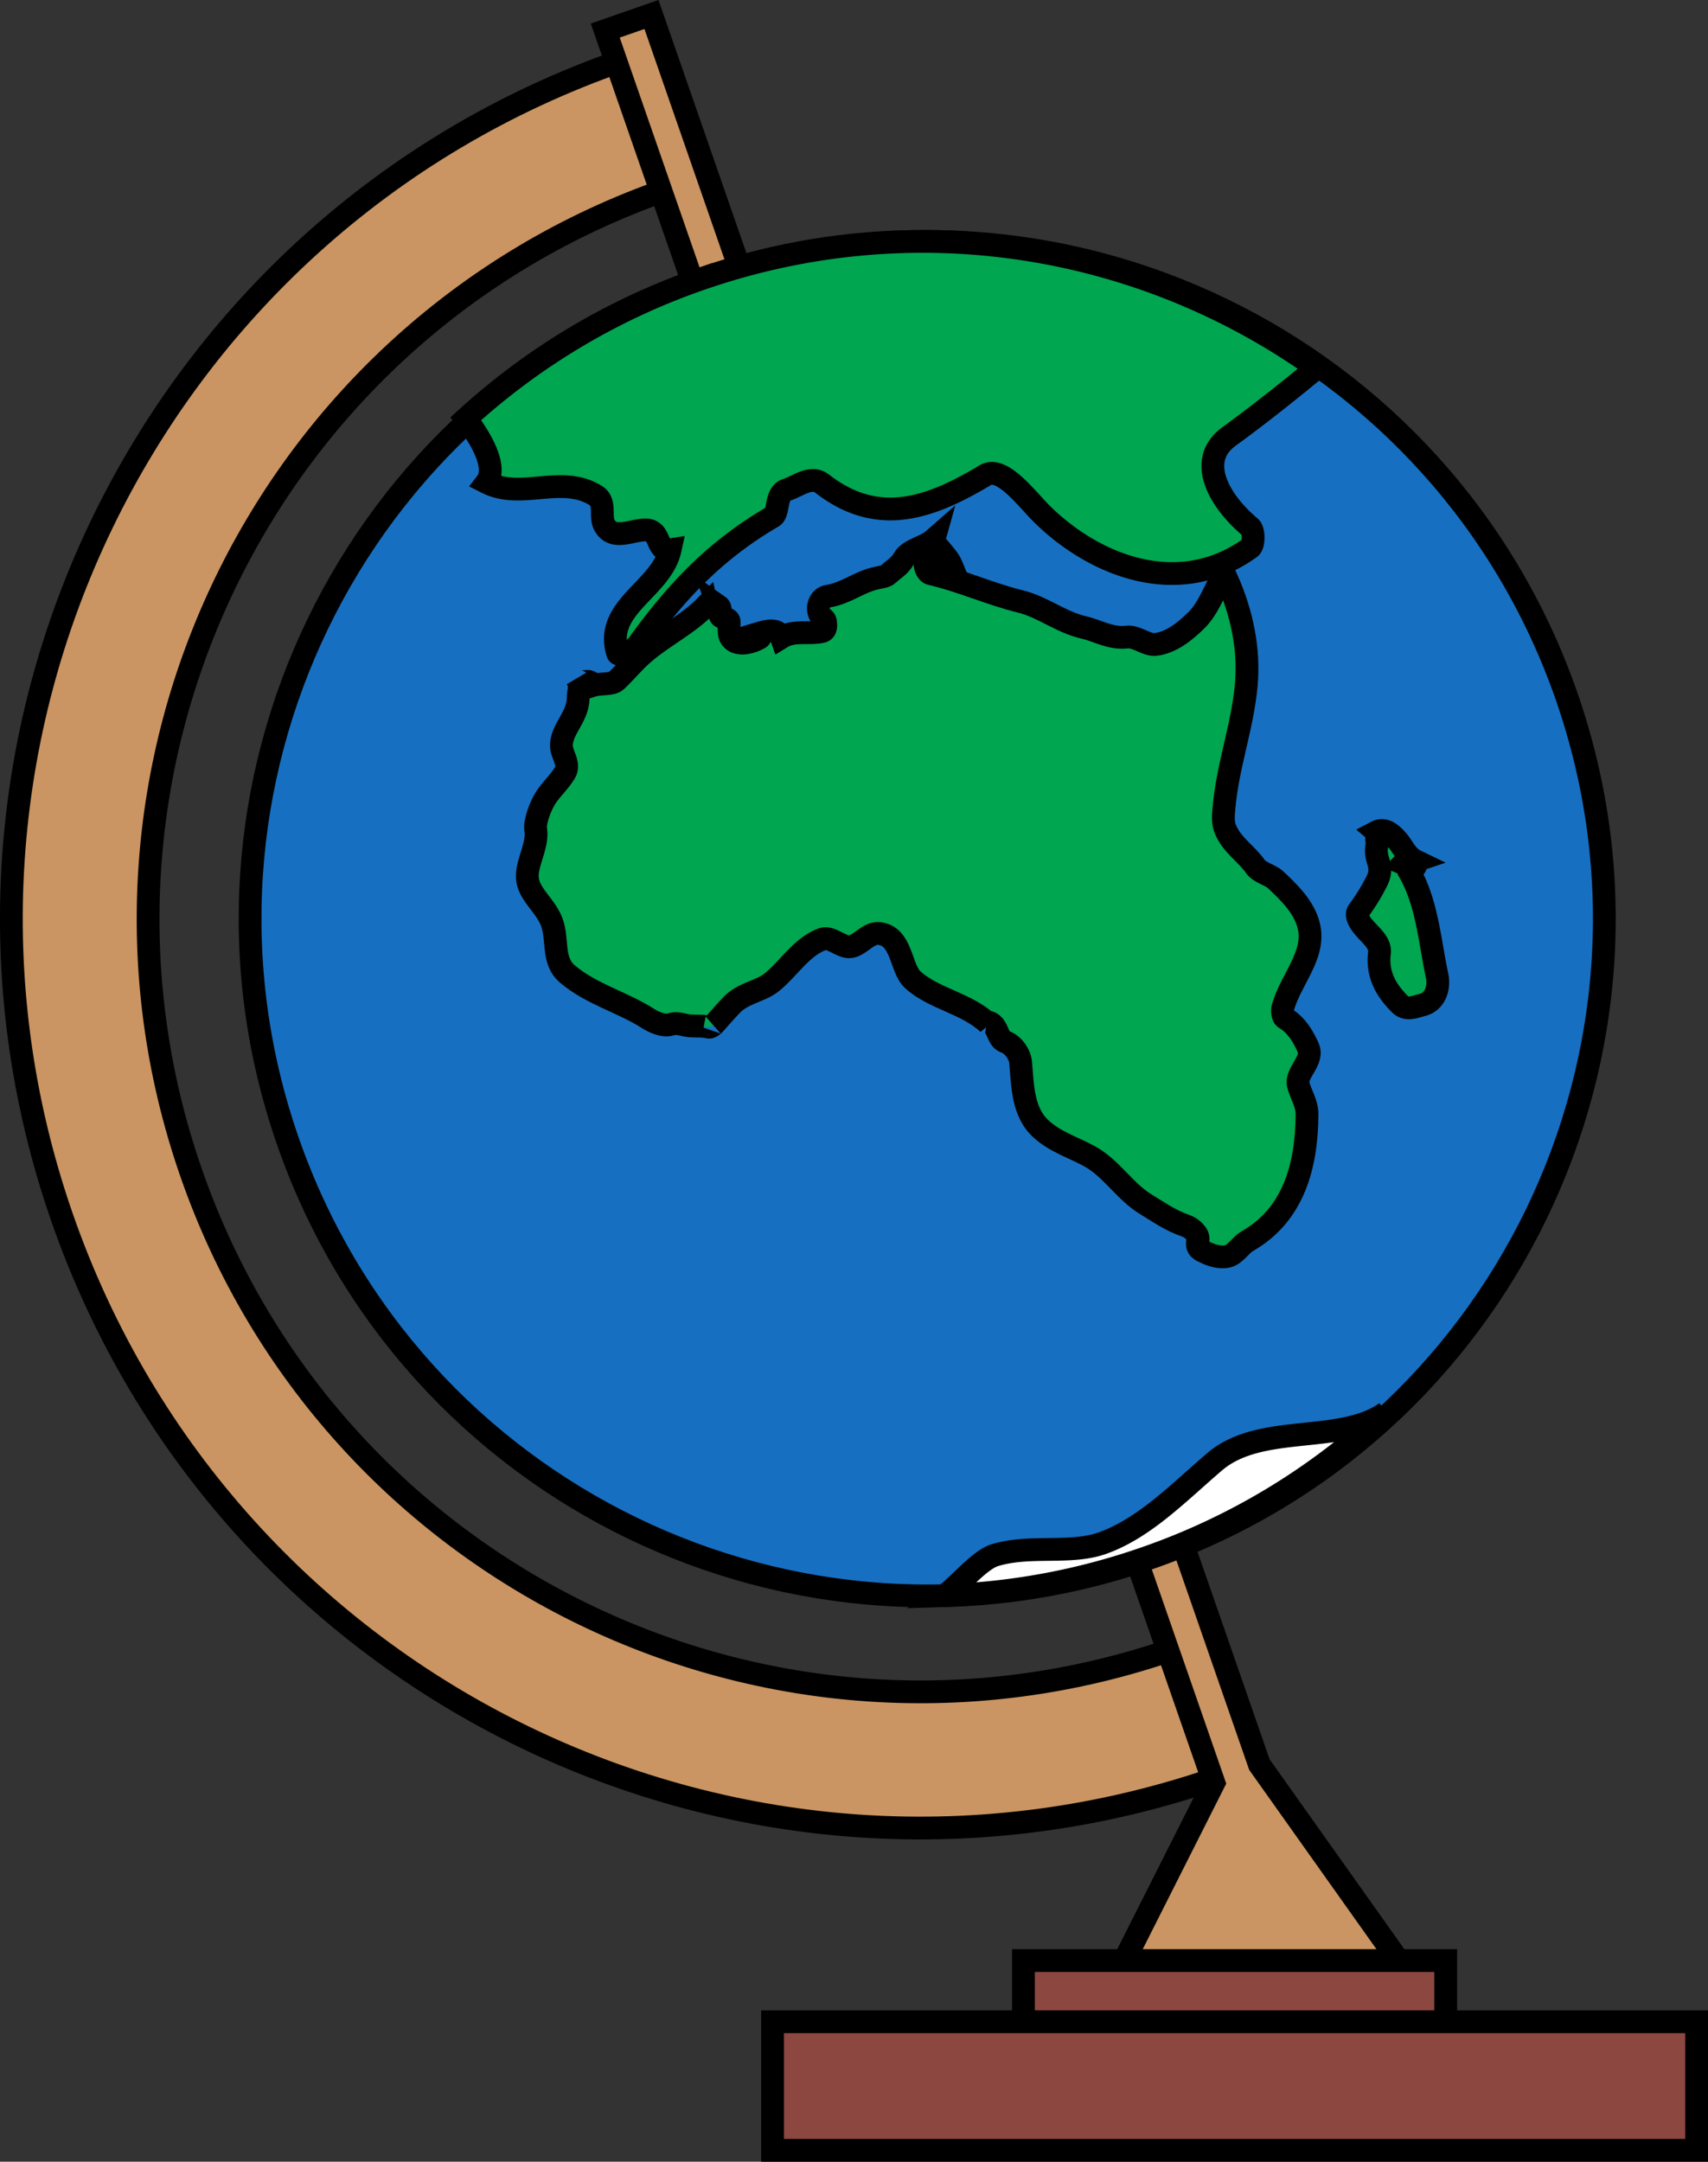 <svg xmlns="http://www.w3.org/2000/svg" width="112.482" height="142.338"><rect width="100%" height="100%" fill="#333333" stroke="none"/><path fill="#ca9562" d="M80.247 117.037c-31.218 10.848-65.324-5.668-76.167-36.89-10.848-31.22 5.667-65.321 36.886-76.169l2.973 8.493C17.404 21.689 3.365 50.678 12.583 77.213c9.22 26.539 38.207 40.578 64.743 31.355l2.921 8.469"/><path fill="none" stroke="#000" stroke-width="1.5" d="M80.248 117.037c-31.22 10.848-65.325-5.668-76.168-36.89-10.848-31.22 5.668-65.321 36.886-76.169l2.973 8.493C17.404 21.689 3.365 50.678 12.583 77.213c9.22 26.539 38.207 40.578 64.743 31.355zm0 0"/><path fill="#ca9562" d="m92.494 129.65-9.555-13.46L42.904.954 39.86 2.013l40.082 115.375-6.211 12.313 18.762-.05"/><path fill="none" stroke="#000" stroke-width="1.5" d="m92.494 129.65-9.555-13.46L42.904.954 39.86 2.013l40.082 115.375-6.211 12.313zm0 0"/><path fill="#8c4740" d="M95.208 133.123v-4.031H67.4v4.03h27.808"/><path fill="none" stroke="#000" stroke-width="1.5" d="M95.208 133.123v-4.031H67.4v4.03zm0 0"/><path fill="#8c4740" d="M111.732 141.588v-8.465H50.876v8.465h60.856"/><path fill="none" stroke="#000" stroke-width="1.5" d="M111.732 141.588v-8.465H50.876v8.465zm0 0"/><path fill="#176fc1" d="M75.693 102.603c23.258-8.082 35.562-33.488 27.48-56.746C95.095 22.6 69.69 10.3 46.431 18.377c-23.258 8.082-35.562 33.488-27.48 56.746 8.078 23.254 33.484 35.558 56.742 27.48"/><path fill="none" stroke="#000" stroke-width="1.5" d="M75.693 102.603c23.258-8.082 35.562-33.488 27.48-56.746C95.095 22.6 69.69 10.3 46.431 18.377c-23.258 8.082-35.562 33.488-27.48 56.746 8.078 23.254 33.484 35.558 56.742 27.48zm0 0"/><path fill="#00a650" d="M62.685 37.267c-.54-.117-1.016-.59-1.504-.53-.457.054-.25.956.106 1.038 2.093.488 3.882 1.332 5.941 1.836 1.43.352 2.672 1.371 4.144 1.703.938.215 1.758.758 2.84.633.637-.074 1.309.563 1.907.484 1.011-.125 1.91-.84 2.671-1.593.727-.719 1.07-1.676 1.567-2.582.058-.11.312.023.43-.145.992 2.223 1.503 4.613 1.285 7.004-.254 2.797-1.239 5.324-1.473 8.168-.031.41-.086.89.102 1.324.457 1.078 1.375 1.586 1.992 2.473.246.355.996.555 1.281.82.926.86 1.961 1.867 2.234 3.133.407 1.887-1.191 3.441-1.718 5.29-.059.206-.04.62.144.726.746.437 1.176 1.18 1.508 1.91.41.902-.855 1.66-.633 2.5.164.617.57 1.195.567 1.91-.02 3.363-.86 6.613-3.954 8.367-.398.223-.769.875-1.289.992-.445.098-.996-.039-1.43-.257-.234-.118-.683-.215-.511-.817.098-.344-.398-.808-.809-.945-1.007-.348-1.757-.887-2.625-1.414-1.414-.86-2.273-2.403-3.78-3.203-1.071-.57-2.192-.914-3.114-1.75-1.238-1.13-1.207-2.856-1.356-4.438-.039-.402-.421-1.105-1.027-1.312-.547-.192-.418-1.188-1.176-1.317.028.043.055.082.082.125-1.453-1.36-3.59-1.625-4.976-2.89-.832-.758-.684-2.903-2.246-3.047-.715-.067-1.293.883-1.95.879-.554 0-1.23-.704-1.761-.504-1.39.52-2.215 1.945-3.336 2.847-.738.594-1.883.696-2.625 1.477-.406.426-.774.844-1.153 1.273.04-.027-.23.239-.363.203-.504-.132-1-.023-1.504-.128-.25-.051-.629-.184-1.011-.059-.438.145-1.07-.125-1.477-.383-1.738-1.11-3.73-1.59-5.316-2.933-1.055-.895-.579-2.293-1.059-3.485-.395-.996-1.406-1.722-1.563-2.676-.16-.972.563-2.003.555-3.082 0-.117-.055-.453-.035-.574.086-.555.3-1.129.555-1.597.351-.653 1-1.188 1.39-1.852.328-.57-.21-1.172-.238-1.695-.062-1.133 1.094-1.926 1.102-3.227 0-.426.203-.828-.075-1.215.211.446.864-.199 1.008.41.543-.175 1.274-.035 1.582-.324.637-.594 1.168-1.277 1.86-1.86 1.351-1.14 2.87-1.85 4.09-3.116.066.296.437.289.55.539-.082-.23.29-.274.203-.504.274.191.047.457.13.652.097.238.624.094.6.469-.023.332-.023.75.06.918.332.664 1.328.449 1.94.09.087-.051.087-.215-.03-.313.465-.14 1.242-.363 1.468.281.825-.511 1.793-.191 2.668-.39.309-.074.262-.438.227-.68-.02-.14-.23-.246-.3-.336-.34-.433-.126-1.219.448-1.308 1.157-.18 1.97-.872 3.055-1.16.305-.079.758-.118.918-.274.328-.316.774-.55 1.035-1.02.367-.648 1.367-.746 1.985-1.289-.079.278.879 1.004 1.187 1.75"/><path fill="none" stroke="#000" stroke-width="1.5" d="M62.685 37.267c-.54-.117-1.016-.59-1.504-.53-.457.054-.25.956.106 1.038 2.093.488 3.882 1.332 5.941 1.836 1.43.352 2.672 1.371 4.145 1.703.937.215 1.757.758 2.84.633.636-.074 1.308.563 1.906.484 1.011-.125 1.91-.84 2.671-1.593.727-.719 1.07-1.676 1.567-2.582.058-.11.312.023.43-.145.992 2.223 1.503 4.613 1.285 7.004-.254 2.797-1.239 5.324-1.473 8.168-.031.41-.086.89.102 1.324.457 1.078 1.375 1.586 1.992 2.473.246.355.996.555 1.281.82.926.86 1.961 1.867 2.234 3.133.407 1.887-1.191 3.441-1.718 5.29-.059.206-.04.62.144.726.746.437 1.176 1.18 1.508 1.91.41.902-.855 1.66-.633 2.5.164.617.57 1.195.567 1.91-.02 3.363-.86 6.613-3.953 8.367-.399.223-.77.875-1.29.992-.445.098-.996-.039-1.43-.257-.234-.118-.683-.215-.511-.817.098-.344-.398-.808-.809-.945-1.007-.348-1.757-.887-2.625-1.414-1.414-.86-2.273-2.403-3.78-3.203-1.071-.57-2.192-.914-3.114-1.75-1.238-1.13-1.207-2.856-1.356-4.438-.039-.402-.421-1.105-1.027-1.312-.547-.192-.418-1.188-1.176-1.317.028.043.055.082.082.125-1.453-1.36-3.59-1.625-4.976-2.89-.832-.758-.684-2.903-2.246-3.047-.715-.067-1.293.883-1.95.879-.554 0-1.23-.704-1.761-.504-1.39.52-2.215 1.945-3.336 2.847-.738.594-1.883.696-2.625 1.477-.406.426-.774.844-1.153 1.273.04-.027-.23.239-.363.203-.504-.132-1-.023-1.504-.128-.25-.051-.629-.184-1.011-.059-.438.145-1.07-.125-1.477-.383-1.738-1.11-3.73-1.59-5.316-2.933-1.055-.895-.579-2.293-1.059-3.485-.395-.996-1.406-1.722-1.562-2.676-.16-.972.562-2.003.554-3.082 0-.117-.054-.453-.035-.574.086-.555.3-1.129.555-1.597.351-.653 1-1.188 1.39-1.852.328-.57-.21-1.172-.238-1.695-.062-1.133 1.094-1.926 1.102-3.227 0-.426.203-.828-.075-1.215.211.446.864-.199 1.008.41.543-.175 1.274-.035 1.582-.324.637-.594 1.168-1.277 1.86-1.86 1.351-1.14 2.87-1.85 4.09-3.116.066.296.437.289.55.539-.082-.23.29-.274.203-.504.274.191.047.457.13.652.097.238.624.094.6.469-.023.332-.023.75.06.918.331.664 1.328.449 1.94.09.087-.051.087-.215-.03-.313.464-.14 1.242-.363 1.468.281.825-.511 1.793-.191 2.668-.39.309-.074.262-.438.227-.68-.02-.14-.23-.246-.3-.336-.34-.433-.126-1.219.448-1.308 1.157-.18 1.97-.872 3.055-1.16.305-.079.758-.118.918-.274.328-.316.773-.55 1.035-1.02.367-.648 1.367-.746 1.985-1.289-.079.278.878 1.004 1.187 1.75zm0 0"/><path fill="#00a650" d="M90.74 55.443c-.38 1.149.504 1.457-.078 2.59a13.37 13.37 0 0 1-1.207 1.957c-.11.152-.075.36.004.527.382.86 1.492 1.352 1.386 2.239-.172 1.418.442 2.46 1.356 3.37.43.43 1.004.16 1.468.044.852-.207 1.137-1.14.973-1.91-.5-2.36-.66-4.86-1.87-6.922-.044-.07-.142-.403-.345-.485.418-.437.356.457.72.254.23-.125-.208-.336.073-.43-.597-.288-.804-.902-1.207-1.355-.285-.324-.789-.848-1.363-.547.23.196-.137.473.09.668"/><path fill="none" stroke="#000" stroke-width="1.5" d="M90.74 55.443c-.38 1.149.504 1.457-.078 2.59a13.37 13.37 0 0 1-1.207 1.957c-.11.152-.075.36.003.527.383.86 1.493 1.352 1.387 2.239-.172 1.418.442 2.46 1.356 3.37.43.43 1.004.16 1.468.044.852-.207 1.137-1.14.973-1.91-.5-2.36-.66-4.86-1.871-6.922-.043-.07-.14-.403-.344-.485.418-.437.356.457.719.254.23-.125-.207-.336.074-.43-.597-.289-.805-.902-1.207-1.355-.285-.324-.789-.848-1.363-.547.23.196-.137.473.09.668zm0 0"/><path fill="#00a650" d="M30.677 27.572c.715.914 2.195 3.106 1.36 4.195 2.316 1.176 4.933-.554 7.21.871.668.418.258 1.336.543 1.903.551 1.094 1.805.347 2.727.351 1.055.008.66 1.454 1.61 1.309-.575 2.617-4.387 3.77-3.454 6.797.094.305 1.13-.262 1.278-.465 2.601-3.613 5.16-6.305 8.933-8.508.442-.258.145-1.515.926-1.773.758-.246 1.602-.973 2.332-.406 3.66 2.84 7.07 1.644 10.738-.555 1.11-.664 2.73 1.562 3.75 2.566 3.375 3.328 8.922 5.645 13.696 2.219.265-.191.27-1.152-.004-1.379-1.989-1.664-3.594-4.355-1.38-5.96 1.954-1.419 3.95-3.009 5.759-4.505-11.368-8.12-26.372-10.789-40.575-5.855a44.5 44.5 0 0 0-15.449 9.195"/><path fill="none" stroke="#000" stroke-width="1.5" d="M30.677 27.572c.715.914 2.196 3.106 1.36 4.195 2.316 1.176 4.933-.554 7.21.871.668.418.258 1.336.543 1.903.551 1.094 1.805.347 2.727.351 1.055.008.66 1.454 1.61 1.309-.575 2.617-4.387 3.77-3.454 6.797.094.305 1.13-.262 1.278-.465 2.601-3.613 5.16-6.305 8.933-8.508.442-.258.145-1.515.926-1.773.758-.246 1.602-.973 2.332-.406 3.66 2.84 7.07 1.644 10.738-.555 1.11-.664 2.73 1.562 3.75 2.566 3.375 3.328 8.922 5.645 13.696 2.219.265-.191.27-1.152-.004-1.379-1.989-1.664-3.594-4.355-1.38-5.96 1.954-1.419 3.95-3.009 5.759-4.505-11.368-8.12-26.371-10.789-40.575-5.855a44.5 44.5 0 0 0-15.449 9.195zm0 0"/><path fill="#fff" d="M62.208 105.06c.891-.629 2.293-2.355 3.309-2.66 2.352-.71 4.984-.031 7.117-.804 2.77-1.004 4.965-3.301 7.36-5.348 3.027-2.586 8.242-1.098 11.28-3.242a44.396 44.396 0 0 1-15.882 9.597 44.604 44.604 0 0 1-13.184 2.457"/><path fill="none" stroke="#000" stroke-width="1.5" d="M62.208 105.06c.891-.629 2.293-2.355 3.309-2.66 2.352-.71 4.984-.031 7.117-.804 2.77-1.004 4.965-3.301 7.36-5.348 3.027-2.586 8.242-1.098 11.28-3.242a44.396 44.396 0 0 1-15.882 9.597 44.604 44.604 0 0 1-13.184 2.457zm0 0"/></svg>
